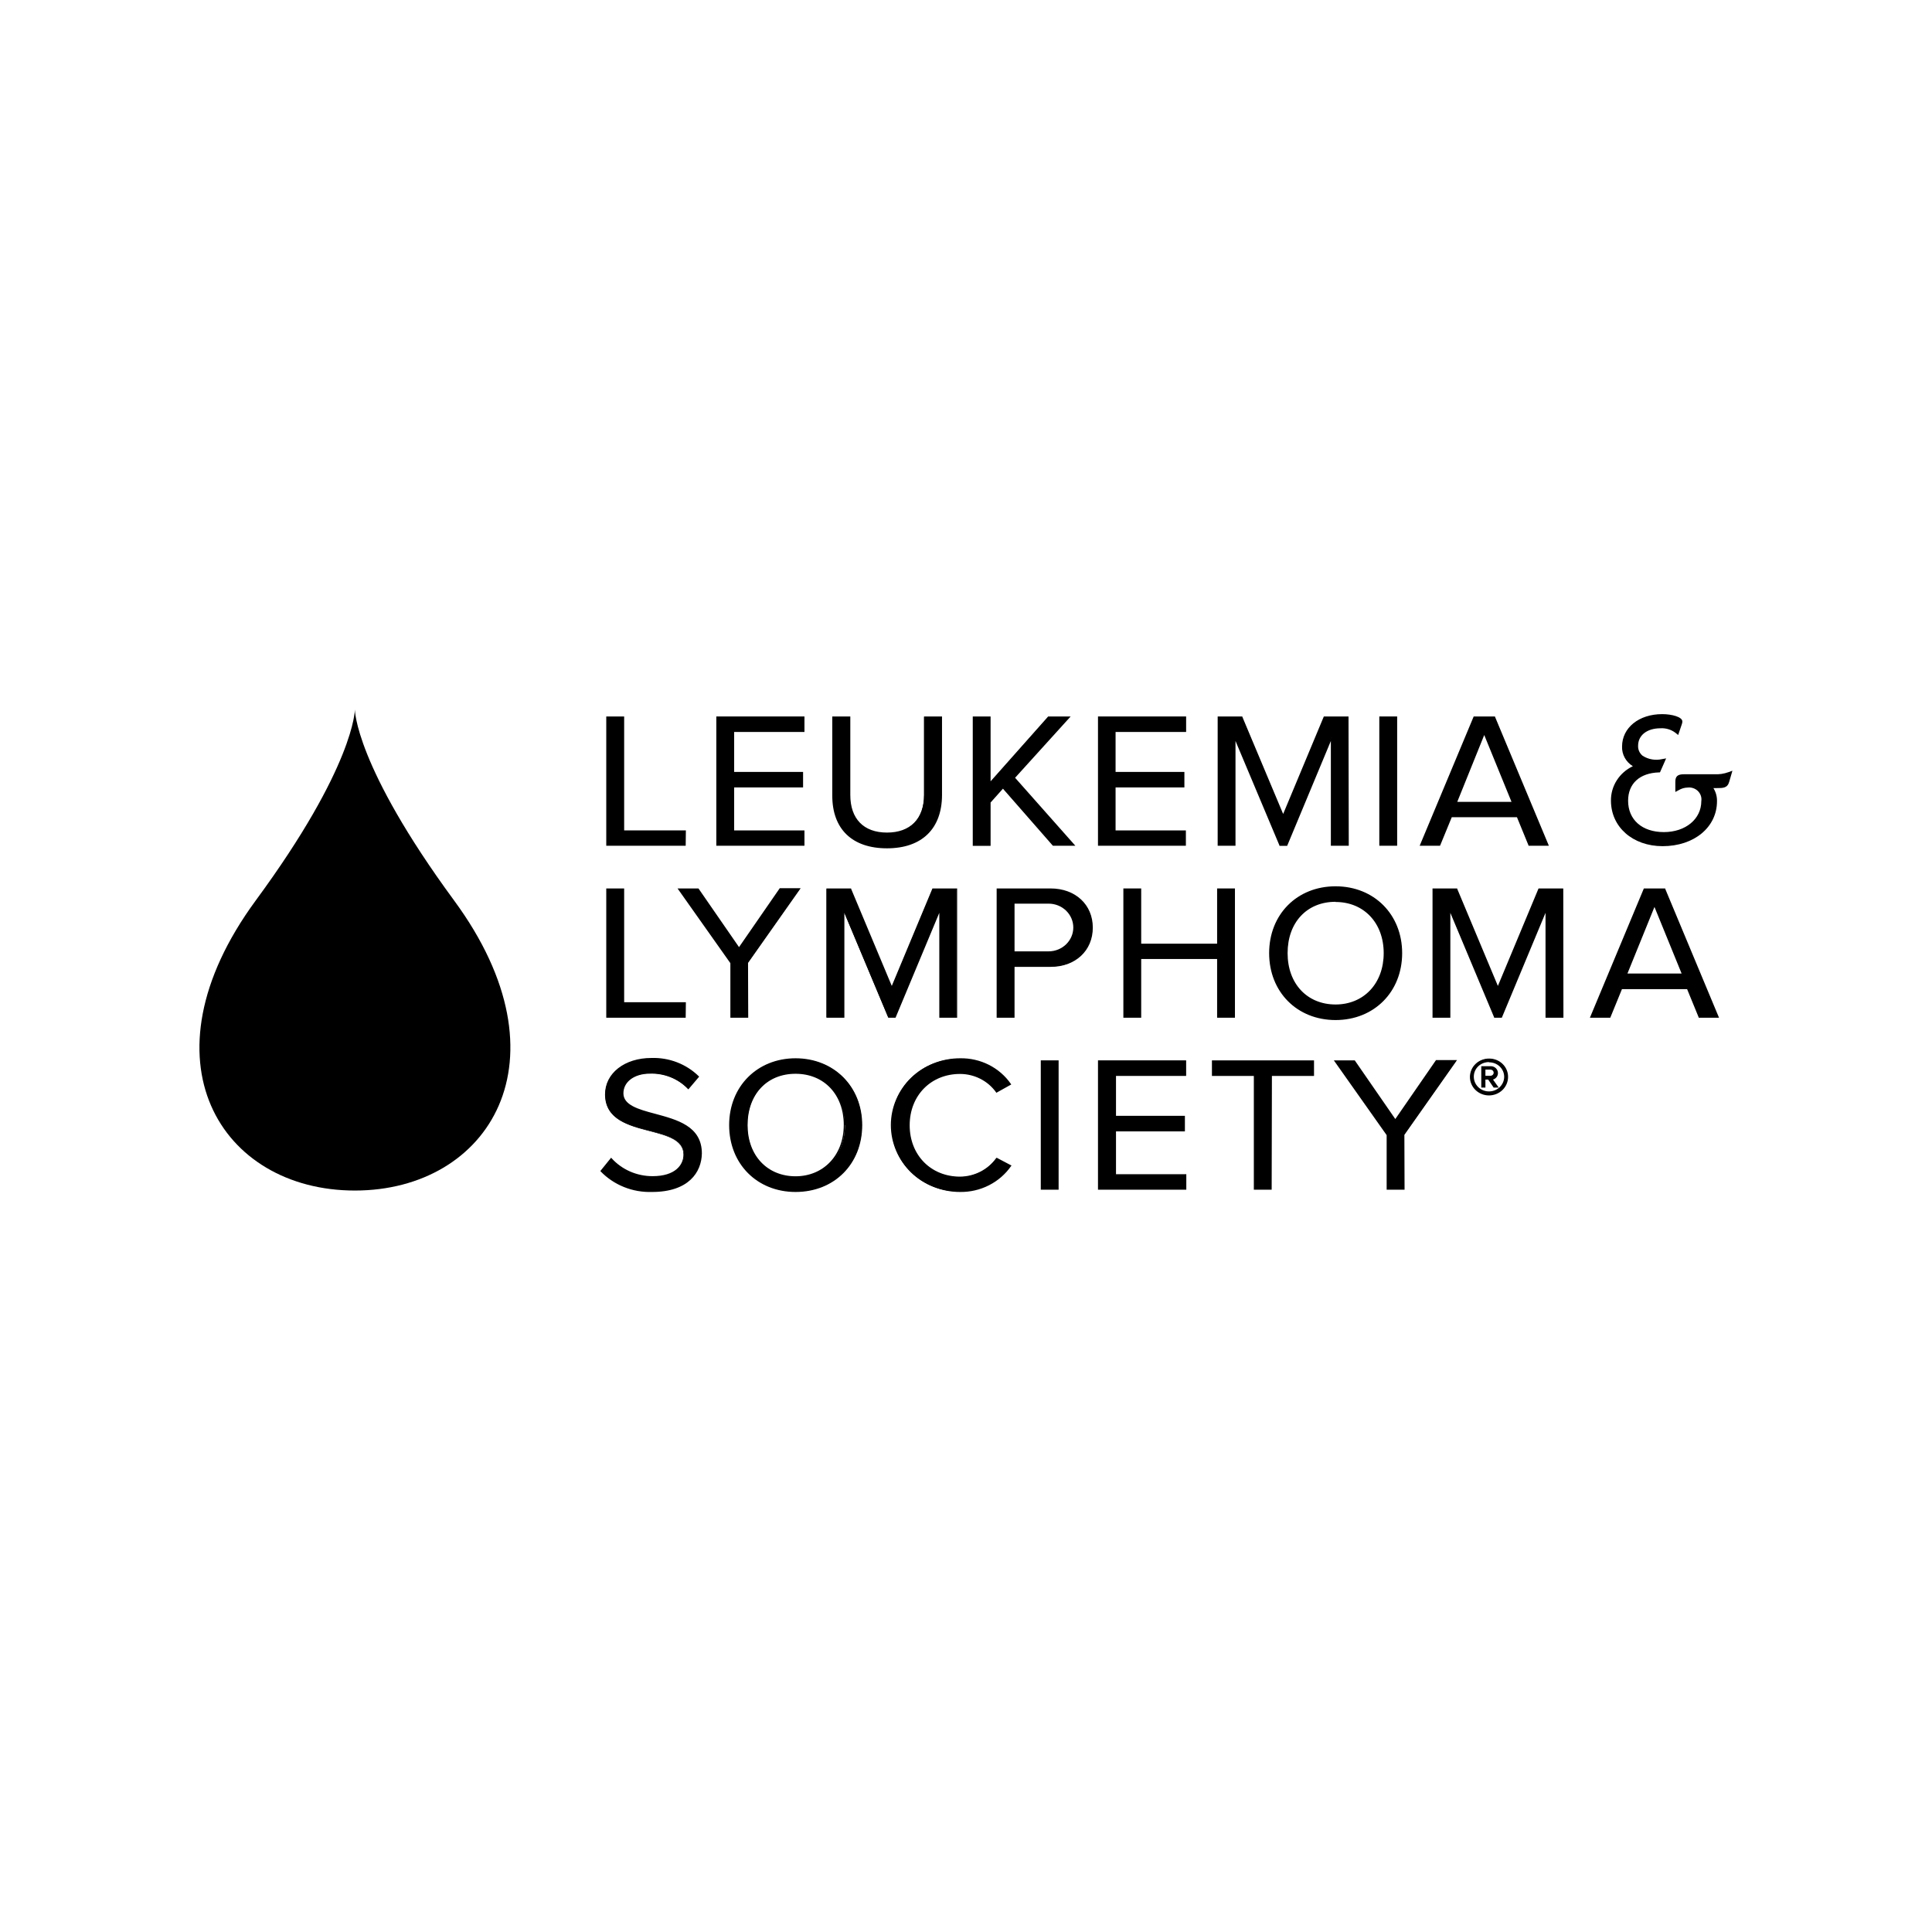 <?xml version="1.0" encoding="UTF-8"?>
<svg xmlns="http://www.w3.org/2000/svg" width="126" height="126" viewBox="0 0 126 126" fill="none">
  <g clip-path="url(#clip0_5529_2406)">
    <path d="M29.613 58.724C23.144 49.923 23.144 46.279 23.144 46.279C23.144 46.279 23.144 49.942 16.667 58.743C9.019 69.173 14.413 77.644 23.144 77.644C31.875 77.644 37.285 69.154 29.613 58.724Z" fill="black"></path>
    <path d="M112.726 50.358C112.431 50.466 112.116 50.512 111.8 50.495H109.82C109.418 50.495 109.261 50.627 109.261 50.977V51.65L109.486 51.529C109.661 51.425 109.861 51.367 110.066 51.362C110.188 51.348 110.313 51.361 110.429 51.402C110.546 51.442 110.651 51.507 110.737 51.593C110.823 51.679 110.887 51.782 110.925 51.896C110.963 52.01 110.973 52.13 110.955 52.248C110.955 53.415 109.929 54.267 108.512 54.267C107.095 54.267 106.181 53.466 106.181 52.221C106.181 51.101 106.938 50.413 108.194 50.374H108.258L108.661 49.46L108.399 49.507C108.183 49.557 107.958 49.564 107.74 49.526C107.521 49.489 107.312 49.408 107.127 49.289C107.029 49.209 106.951 49.108 106.9 48.994C106.849 48.88 106.826 48.756 106.833 48.632C106.833 47.951 107.417 47.496 108.294 47.496C108.646 47.475 108.993 47.581 109.269 47.792L109.446 47.935L109.683 47.236C109.706 47.177 109.719 47.115 109.719 47.053C109.719 46.757 109.035 46.574 108.403 46.574C106.886 46.574 105.787 47.461 105.787 48.686C105.777 48.941 105.837 49.194 105.961 49.419C106.084 49.644 106.267 49.834 106.491 49.969C106.058 50.175 105.694 50.495 105.441 50.892C105.188 51.289 105.057 51.747 105.062 52.213C105.062 53.932 106.479 55.185 108.431 55.185C110.484 55.185 111.978 53.952 111.978 52.252C111.985 51.952 111.904 51.655 111.744 51.397H111.97C112.372 51.397 112.662 51.397 112.775 50.984L112.984 50.265L112.726 50.358Z" fill="black"></path>
    <path d="M39.583 55.115V46.769H40.662V54.189H44.687V55.115H39.583Z" fill="black"></path>
    <path d="M44.719 55.157H39.539V46.726H40.706V54.158H44.731L44.719 55.157ZM39.627 55.072H44.639V54.232H40.614V46.812H39.627V55.072Z" fill="black"></path>
    <path d="M46.76 55.115V46.769H52.419V47.694H47.835V50.386H52.327V51.311H47.835V54.189H52.419V55.115H46.76Z" fill="black"></path>
    <path d="M52.464 55.157H46.716V46.726H52.464V47.737H47.879V50.343H52.375V51.354H47.879V54.158H52.464V55.157ZM46.804 55.072H52.375V54.232H47.791V51.268H52.287V50.428H47.791V47.652H52.375V46.812H46.804V55.072Z" fill="black"></path>
    <path d="M54.324 51.875V46.769H55.41V51.848C55.41 53.376 56.252 54.341 57.825 54.341C59.399 54.341 60.273 53.376 60.273 51.848V46.769H61.36V51.863C61.36 53.94 60.152 55.266 57.825 55.266C55.499 55.266 54.324 53.928 54.324 51.875Z" fill="black"></path>
    <path d="M57.846 55.325C55.579 55.325 54.279 54.072 54.279 51.891V46.726H55.455V51.848C55.455 53.404 56.328 54.298 57.846 54.298C59.363 54.298 60.261 53.404 60.261 51.848V46.726H61.436V51.863C61.424 54.053 60.12 55.325 57.846 55.325ZM54.368 46.827V51.883C54.368 54.01 55.636 55.231 57.846 55.231C60.055 55.231 61.336 54.006 61.336 51.871V46.816H60.337V51.871C60.337 53.458 59.407 54.407 57.846 54.407C56.284 54.407 55.366 53.481 55.366 51.871V46.816L54.368 46.827Z" fill="black"></path>
    <path d="M68.686 55.115L65.409 51.362L64.54 52.315V55.115H63.465V46.769H64.54V51.074L68.36 46.769H69.708L66.11 50.724L70.03 55.115H68.686Z" fill="black"></path>
    <path d="M70.131 55.157H68.666L65.409 51.436L64.604 52.338V55.165H63.441V46.726H64.604V50.957L68.36 46.726H69.825L66.202 50.724L70.131 55.157ZM68.706 55.072H69.934L66.049 50.724L66.073 50.697L69.612 46.808H68.388L64.504 51.187V46.812H63.517V55.072H64.504V52.295L65.405 51.307L65.437 51.346L68.706 55.072Z" fill="black"></path>
    <path d="M71.636 55.115V46.769H77.296V47.694H72.711V50.386H77.207V51.311H72.711V54.189H77.296V55.115H71.636Z" fill="black"></path>
    <path d="M77.34 55.157H71.608V46.726H77.356V47.737H72.755V50.343H77.243V51.354H72.755V54.158H77.34V55.157ZM71.68 55.072H77.243V54.232H72.667V51.268H77.163V50.428H72.667V47.652H77.243V46.812H71.68V55.072Z" fill="black"></path>
    <path d="M86.84 55.115V48.095L83.913 55.115H83.475L80.532 48.095V55.115H79.457V46.769H80.999L83.684 53.201L86.377 46.769H87.918V55.115H86.84Z" fill="black"></path>
    <path d="M87.963 55.157H86.795V48.325L83.945 55.165H83.442V55.138L80.576 48.325V55.157H79.413V46.726H81.023V46.753L83.684 53.085L86.337 46.726H87.947L87.963 55.157ZM86.904 55.072H87.89V46.812H86.421L83.684 53.318L80.963 46.812H79.494V55.072H80.48V47.873L83.495 55.072H83.877L86.904 47.873V55.072Z" fill="black"></path>
    <path d="M89.999 55.115V46.769H91.074V55.115H89.999Z" fill="black"></path>
    <path d="M91.119 55.157H89.955V46.726H91.119V55.157ZM90.044 55.072H91.03V46.812H90.044V55.072Z" fill="black"></path>
    <path d="M99.713 55.115L98.952 53.252H94.649L93.884 55.115H92.656L96.138 46.769H97.475L100.944 55.115H99.713ZM96.798 47.831L94.975 52.338H98.638L96.798 47.831Z" fill="black"></path>
    <path d="M101.013 55.157H99.684V55.13L98.932 53.295H94.681L93.916 55.157H92.588L92.612 55.099L96.11 46.726H97.503V46.753L101.013 55.157ZM99.745 55.072H100.88L97.442 46.812H96.162L92.713 55.072H93.848L94.612 53.209H98.98V53.236L99.745 55.072ZM98.702 52.381H94.906L94.93 52.322L96.798 47.714L98.702 52.381ZM95.039 52.295H98.577L96.798 47.936L95.039 52.295Z" fill="black"></path>
    <path d="M39.583 66.33V57.985H40.662V65.405H44.687V66.33H39.583Z" fill="black"></path>
    <path d="M44.719 66.373H39.539V57.942H40.706V65.362H44.731L44.719 66.373ZM39.627 66.288H44.639V65.436H40.614V58.047H39.627V66.288Z" fill="black"></path>
    <path d="M47.678 66.33V62.799L44.272 57.985H45.528L48.209 61.874L50.89 57.985H52.146L48.752 62.799V66.33H47.678Z" fill="black"></path>
    <path d="M48.797 66.373H47.633V62.815L44.188 57.942H45.552L48.197 61.769L50.854 57.926H52.218L48.785 62.799L48.797 66.373ZM47.722 66.288H48.708V62.788L52.065 58.047H50.914L48.209 61.936L48.173 61.881L45.504 58.047H44.357L47.722 62.807V66.288Z" fill="black"></path>
    <path d="M61.303 66.33V59.33L58.377 66.33H57.922L54.984 59.33V66.33H53.909V57.985H55.451L58.144 64.417L60.824 57.985H62.366V66.33H61.303Z" fill="black"></path>
    <path d="M62.422 66.373H61.259V59.532L58.405 66.373H57.922V66.346L55.068 59.532V66.373H53.897V57.942H55.507V57.965L58.16 64.3L60.812 57.942H62.422V66.373ZM61.348 66.288H62.35V58.047H60.885L58.172 64.549L58.132 64.452L55.431 58.047H53.965V66.288H54.952V59.089L57.967 66.288H58.345L61.348 59.089V66.288Z" fill="black"></path>
    <path d="M65.043 66.33V57.985H68.517C70.252 57.985 71.226 59.151 71.226 60.497C71.235 60.839 71.171 61.178 71.037 61.495C70.903 61.811 70.702 62.097 70.447 62.334C70.192 62.571 69.888 62.753 69.556 62.87C69.224 62.987 68.87 63.036 68.517 63.013H66.122V66.33H65.043ZM70.111 60.497C70.116 60.281 70.074 60.066 69.988 59.866C69.902 59.666 69.774 59.485 69.612 59.336C69.45 59.187 69.257 59.072 69.046 58.998C68.836 58.925 68.611 58.895 68.388 58.91H66.122V62.087H68.388C68.612 62.103 68.836 62.073 69.047 61.999C69.258 61.925 69.451 61.81 69.614 61.66C69.776 61.511 69.904 61.33 69.989 61.129C70.075 60.929 70.116 60.714 70.111 60.497Z" fill="black"></path>
    <path d="M66.166 66.373H64.999V57.942H68.517C70.127 57.942 71.27 58.992 71.27 60.497C71.27 62.002 70.135 63.056 68.517 63.056H66.166V66.373ZM65.091 66.288H66.077V62.97H68.517C70.082 62.97 71.177 61.955 71.177 60.497C71.177 59.039 70.082 58.047 68.517 58.047H65.091V66.288ZM68.388 62.13H66.077V58.867H68.388C68.617 58.857 68.845 58.891 69.06 58.968C69.274 59.045 69.47 59.164 69.636 59.316C69.802 59.469 69.934 59.652 70.024 59.855C70.114 60.059 70.161 60.278 70.161 60.499C70.161 60.72 70.114 60.939 70.024 61.142C69.934 61.346 69.802 61.529 69.636 61.682C69.47 61.834 69.274 61.953 69.06 62.03C68.845 62.107 68.617 62.141 68.388 62.13ZM66.166 62.045H68.388C68.815 62.045 69.224 61.881 69.526 61.589C69.828 61.297 69.998 60.902 69.998 60.489C69.998 60.077 69.828 59.681 69.526 59.389C69.224 59.097 68.815 58.934 68.388 58.934H66.166V62.045Z" fill="black"></path>
    <path d="M79.421 66.33V62.5H74.369V66.33H73.295V57.985H74.369V61.574H79.421V57.985H80.496V66.33H79.421Z" fill="black"></path>
    <path d="M80.54 66.373H79.377V62.543H74.426V66.373H73.263V57.942H74.426V61.547H79.377V57.942H80.54V66.373ZM79.465 66.288H80.464V58.047H79.478V61.636H74.325V58.047H73.339V66.288H74.325V62.457H79.465V66.288Z" fill="black"></path>
    <path d="M82.814 62.161C82.814 59.7 84.549 57.845 87.101 57.845C89.653 57.845 91.4 59.7 91.4 62.161C91.4 64.623 89.653 66.482 87.101 66.482C84.549 66.482 82.814 64.627 82.814 62.161ZM90.285 62.161C90.285 60.217 89.029 58.77 87.101 58.77C85.173 58.77 83.925 60.209 83.925 62.161C83.925 64.114 85.157 65.553 87.101 65.553C89.046 65.553 90.285 64.102 90.285 62.161Z" fill="black"></path>
    <path d="M87.102 66.525C84.59 66.525 82.77 64.689 82.77 62.161C82.77 59.634 84.59 57.802 87.102 57.802C89.613 57.802 91.445 59.638 91.445 62.161C91.445 64.685 89.617 66.525 87.102 66.525ZM87.102 57.887C84.642 57.887 82.859 59.688 82.859 62.165C82.859 64.643 84.642 66.443 87.102 66.443C89.561 66.443 91.356 64.643 91.356 62.165C91.356 59.688 89.565 57.887 87.102 57.887ZM87.102 65.599C85.206 65.599 83.881 64.184 83.881 62.161C83.881 60.139 85.177 58.727 87.102 58.727C89.026 58.727 90.322 60.139 90.322 62.161C90.322 64.184 89.001 65.599 87.102 65.599ZM87.102 58.813C85.23 58.813 83.974 60.159 83.974 62.161C83.974 64.164 85.258 65.51 87.102 65.51C88.945 65.51 90.241 64.133 90.241 62.161C90.241 60.19 88.949 58.825 87.102 58.825V58.813Z" fill="black"></path>
    <path d="M100.84 66.33V59.33L97.913 66.33H97.475L94.532 59.33V66.33H93.457V57.985H94.999L97.692 64.417L100.377 57.985H101.918V66.33H100.84Z" fill="black"></path>
    <path d="M101.963 66.373H100.795V59.532L97.945 66.373H97.442V66.346L94.588 59.532V66.373H93.425V57.942H95.035V57.965L97.688 64.3L100.34 57.942H101.951L101.963 66.373ZM100.884 66.288H101.87V58.047H100.405L97.692 64.53L94.955 58.047H93.485V66.288H94.472V59.089L97.487 66.288H97.869L100.868 59.089L100.884 66.288Z" fill="black"></path>
    <path d="M110.814 66.33L110.049 64.464H105.75L104.986 66.33H103.754L107.24 57.985H108.572L112.042 66.33H110.814ZM107.9 59.046L106.072 63.554H109.739L107.9 59.046Z" fill="black"></path>
    <path d="M112.11 66.373H110.782V66.346L110.029 64.51H105.779L105.018 66.373H103.689L103.714 66.315L107.208 57.942H108.6V57.965L112.11 66.373ZM110.842 66.288H111.978L108.54 58.047H107.268L103.81 66.288H104.945L105.71 64.421H110.07V64.448L110.842 66.288ZM109.804 63.596H106.008L106.032 63.534L107.9 58.93L109.804 63.596ZM106.137 63.492H109.671L107.9 59.148L106.137 63.492Z" fill="black"></path>
    <path d="M39.209 76.368L39.857 75.567C40.191 75.944 40.606 76.247 41.073 76.454C41.54 76.662 42.048 76.769 42.562 76.769C44.103 76.769 44.598 75.967 44.598 75.318C44.598 73.163 39.482 74.365 39.482 71.39C39.482 70.013 40.75 69.057 42.461 69.057C43.026 69.034 43.59 69.127 44.116 69.328C44.642 69.528 45.119 69.834 45.516 70.223L44.868 71.001C44.55 70.671 44.162 70.41 43.731 70.237C43.3 70.064 42.835 69.983 42.368 69.998C41.346 69.998 40.593 70.538 40.593 71.324C40.593 73.202 45.709 72.125 45.709 75.244C45.709 76.446 44.856 77.694 42.525 77.694C41.906 77.717 41.289 77.611 40.717 77.382C40.144 77.153 39.63 76.807 39.209 76.368Z" fill="black"></path>
    <path d="M42.525 77.737C41.901 77.757 41.279 77.649 40.701 77.418C40.123 77.187 39.604 76.84 39.176 76.399L39.152 76.372L39.857 75.501L39.889 75.54C40.222 75.907 40.633 76.202 41.094 76.403C41.555 76.604 42.056 76.708 42.562 76.706C44.031 76.706 44.574 75.979 44.574 75.299C44.574 74.342 43.495 74.062 42.356 73.766C41 73.412 39.458 73.012 39.458 71.371C39.458 69.994 40.73 68.998 42.481 68.998C43.053 68.979 43.623 69.075 44.154 69.28C44.686 69.485 45.167 69.794 45.569 70.188L45.597 70.216L44.892 71.048L44.856 71.009C44.542 70.683 44.159 70.427 43.733 70.256C43.308 70.086 42.849 70.006 42.389 70.021C41.37 70.021 40.658 70.55 40.658 71.305C40.658 72.059 41.608 72.343 42.703 72.631C44.144 73.02 45.774 73.436 45.774 75.225C45.754 76.45 44.908 77.737 42.525 77.737ZM39.265 76.368C39.684 76.791 40.191 77.125 40.753 77.346C41.315 77.567 41.919 77.671 42.525 77.651C44.84 77.651 45.665 76.407 45.665 75.244C45.665 73.521 44.055 73.101 42.662 72.732C41.527 72.436 40.549 72.18 40.549 71.324C40.549 70.468 41.298 69.955 42.368 69.955C42.833 69.938 43.296 70.017 43.727 70.186C44.158 70.355 44.547 70.61 44.868 70.935L45.444 70.239C45.051 69.862 44.583 69.567 44.068 69.371C43.553 69.176 43.002 69.085 42.449 69.103C40.746 69.103 39.514 70.064 39.514 71.39C39.514 72.946 40.956 73.335 42.332 73.724C43.508 74.027 44.614 74.315 44.614 75.337C44.614 76.442 43.495 76.831 42.533 76.831C42.023 76.83 41.519 76.726 41.053 76.525C40.587 76.324 40.17 76.031 39.828 75.664L39.265 76.368Z" fill="black"></path>
    <path d="M47.613 73.377C47.613 70.912 49.348 69.06 51.9 69.06C54.452 69.06 56.203 70.912 56.203 73.377C56.203 75.843 54.452 77.694 51.9 77.694C49.348 77.694 47.613 75.843 47.613 73.377ZM55.088 73.377C55.088 71.433 53.832 69.986 51.9 69.986C49.968 69.986 48.728 71.425 48.728 73.377C48.728 75.329 49.96 76.768 51.9 76.768C53.84 76.768 55.104 75.318 55.104 73.377H55.088Z" fill="black"></path>
    <path d="M51.884 77.737C49.376 77.737 47.553 75.905 47.553 73.377C47.553 70.849 49.392 69.018 51.884 69.018C54.376 69.018 56.231 70.853 56.231 73.377C56.231 75.901 54.42 77.737 51.884 77.737ZM51.884 69.103C49.425 69.103 47.642 70.9 47.642 73.381C47.642 75.862 49.425 77.659 51.884 77.659C54.344 77.659 56.139 75.862 56.139 73.381C56.139 70.9 54.368 69.103 51.884 69.103ZM51.884 76.811C49.988 76.811 48.664 75.4 48.664 73.377C48.664 71.355 49.956 69.943 51.884 69.943C53.812 69.943 55.104 71.355 55.104 73.377C55.104 75.4 53.804 76.811 51.884 76.811ZM51.884 70.029C50.012 70.029 48.757 71.374 48.757 73.377C48.757 75.38 50.061 76.714 51.884 76.714C53.708 76.714 55.028 75.337 55.028 73.366C55.028 71.394 53.752 70.029 51.884 70.029Z" fill="black"></path>
    <path d="M58.168 73.377C58.147 72.809 58.247 72.242 58.462 71.712C58.677 71.181 59.002 70.699 59.416 70.295C59.831 69.891 60.327 69.573 60.874 69.36C61.42 69.148 62.006 69.046 62.596 69.061C63.242 69.047 63.881 69.191 64.454 69.48C65.026 69.769 65.514 70.194 65.872 70.713L64.978 71.2C64.712 70.827 64.356 70.521 63.941 70.31C63.526 70.099 63.065 69.988 62.596 69.986C60.704 69.986 59.267 71.375 59.267 73.377C59.267 75.38 60.704 76.769 62.596 76.769C63.064 76.765 63.525 76.653 63.94 76.442C64.354 76.231 64.71 75.927 64.978 75.555L65.884 76.03C65.524 76.551 65.034 76.976 64.459 77.267C63.885 77.558 63.244 77.704 62.596 77.694C62.006 77.709 61.42 77.607 60.874 77.395C60.327 77.183 59.831 76.864 59.416 76.46C59.002 76.056 58.677 75.574 58.462 75.043C58.247 74.513 58.147 73.946 58.168 73.377Z" fill="black"></path>
    <path d="M62.612 77.737C61.415 77.737 60.267 77.278 59.421 76.46C58.575 75.642 58.099 74.534 58.099 73.377C58.099 72.221 58.575 71.112 59.421 70.295C60.267 69.477 61.415 69.018 62.612 69.018C63.264 69.005 63.91 69.152 64.489 69.443C65.067 69.735 65.561 70.162 65.924 70.686L65.953 70.725L65.912 70.748L64.979 71.269L64.958 71.234C64.697 70.867 64.346 70.566 63.937 70.358C63.529 70.15 63.074 70.041 62.612 70.04C60.708 70.04 59.327 71.448 59.327 73.389C59.327 75.329 60.708 76.737 62.612 76.737C63.073 76.733 63.526 76.622 63.934 76.414C64.342 76.207 64.693 75.908 64.958 75.543L64.979 75.512H65.015L65.969 76.014L65.937 76.053C65.571 76.579 65.076 77.008 64.495 77.302C63.915 77.597 63.267 77.746 62.612 77.737ZM62.612 69.103C61.437 69.103 60.311 69.554 59.481 70.356C58.65 71.159 58.184 72.247 58.184 73.381C58.184 74.516 58.65 75.604 59.481 76.406C60.311 77.208 61.437 77.659 62.612 77.659C63.244 77.667 63.868 77.524 64.429 77.244C64.991 76.964 65.472 76.555 65.832 76.053L65.003 75.621C64.728 75.988 64.368 76.287 63.952 76.495C63.536 76.703 63.076 76.814 62.608 76.819C60.651 76.819 59.234 75.376 59.234 73.385C59.234 71.394 60.651 69.951 62.608 69.951C63.077 69.951 63.54 70.06 63.957 70.269C64.374 70.478 64.733 70.781 65.003 71.153L65.808 70.706C65.454 70.204 64.976 69.795 64.419 69.515C63.861 69.236 63.24 69.094 62.612 69.103Z" fill="black"></path>
    <path d="M67.921 77.546V69.197H68.996V77.546H67.921Z" fill="black"></path>
    <path d="M69.04 77.589H67.877V69.154H69.04V77.589ZM67.985 77.492H68.972V69.243H67.985V77.492Z" fill="black"></path>
    <path d="M71.665 77.546V69.197H77.324V70.126H72.739V72.825H77.244V73.755H72.739V76.633H77.324V77.558L71.665 77.546Z" fill="black"></path>
    <path d="M77.368 77.589H71.608V69.154H77.356V70.169H72.783V72.771H77.276V73.786H72.783V76.578H77.368V77.589ZM71.709 77.492H77.28V76.652H72.695V73.685H77.187V72.845H72.695V70.08H77.28V69.243H71.709V77.492Z" fill="black"></path>
    <path d="M81.816 77.546V70.126H79.083V69.197H85.636V70.126H82.879V77.546H81.816Z" fill="black"></path>
    <path d="M82.935 77.589H81.772V70.169H79.039V69.154H85.697V70.169H82.951L82.935 77.589ZM81.86 77.504H82.847V70.08H85.592V69.243H79.127V70.08H81.86V77.504Z" fill="black"></path>
    <path d="M90.479 77.546V74.015L87.073 69.197H88.329L91.01 73.086L93.691 69.197H94.955L91.557 74.015V77.546H90.479Z" fill="black"></path>
    <path d="M91.602 77.589H90.434V74.031L86.989 69.154H88.353L90.998 72.981L93.654 69.135H95.023L94.975 69.204L91.59 74.011L91.602 77.589ZM90.527 77.492H91.513V73.992L94.87 69.232H93.719L91.014 73.144L88.309 69.232H87.162L90.527 73.992V77.492Z" fill="black"></path>
    <path d="M97.108 71.394C96.869 71.394 96.636 71.325 96.437 71.197C96.239 71.069 96.084 70.887 95.993 70.674C95.901 70.46 95.877 70.226 95.924 69.999C95.97 69.773 96.085 69.565 96.254 69.402C96.423 69.239 96.638 69.128 96.873 69.083C97.107 69.038 97.35 69.061 97.57 69.149C97.791 69.237 97.98 69.387 98.112 69.579C98.245 69.771 98.316 69.996 98.316 70.227C98.316 70.537 98.189 70.833 97.962 71.052C97.736 71.271 97.428 71.394 97.108 71.394ZM97.108 69.235C96.903 69.235 96.701 69.293 96.53 69.403C96.359 69.512 96.225 69.669 96.146 69.852C96.067 70.035 96.046 70.237 96.085 70.432C96.125 70.627 96.223 70.806 96.368 70.947C96.513 71.088 96.698 71.184 96.9 71.223C97.102 71.262 97.311 71.242 97.501 71.166C97.691 71.09 97.853 70.962 97.967 70.797C98.082 70.632 98.143 70.437 98.143 70.239C98.144 70.107 98.118 69.977 98.066 69.855C98.015 69.733 97.939 69.622 97.842 69.528C97.746 69.435 97.632 69.361 97.506 69.311C97.38 69.26 97.245 69.235 97.108 69.235ZM97.438 70.904L97.08 70.379H96.831V70.904H96.649V69.578H97.209C97.265 69.573 97.321 69.579 97.374 69.597C97.427 69.614 97.476 69.642 97.517 69.678C97.558 69.715 97.591 69.76 97.614 69.809C97.636 69.859 97.648 69.912 97.648 69.967C97.648 70.062 97.613 70.155 97.547 70.226C97.482 70.298 97.392 70.344 97.293 70.356L97.664 70.884L97.438 70.904ZM97.209 69.737H96.831V70.219H97.209C97.274 70.218 97.336 70.193 97.383 70.149C97.429 70.105 97.456 70.045 97.458 69.982C97.461 69.949 97.456 69.915 97.444 69.883C97.433 69.852 97.415 69.822 97.392 69.797C97.369 69.772 97.341 69.752 97.309 69.738C97.278 69.723 97.244 69.715 97.209 69.714V69.737Z" fill="black"></path>
    <path d="M97.108 71.441C96.778 71.441 96.462 71.314 96.229 71.089C95.996 70.863 95.865 70.558 95.865 70.239C95.865 69.92 95.996 69.615 96.229 69.389C96.462 69.164 96.778 69.037 97.108 69.037C97.272 69.035 97.435 69.065 97.587 69.124C97.739 69.184 97.877 69.272 97.993 69.385C98.109 69.496 98.2 69.63 98.262 69.777C98.324 69.923 98.354 70.081 98.352 70.239C98.351 70.557 98.22 70.862 97.987 71.088C97.754 71.313 97.438 71.44 97.108 71.441ZM97.108 69.107C96.88 69.107 96.656 69.173 96.466 69.295C96.276 69.418 96.128 69.592 96.041 69.796C95.954 70 95.931 70.225 95.975 70.441C96.02 70.658 96.13 70.856 96.291 71.013C96.453 71.169 96.659 71.275 96.883 71.318C97.107 71.361 97.339 71.339 97.55 71.254C97.761 71.17 97.942 71.027 98.069 70.844C98.196 70.66 98.264 70.444 98.264 70.223C98.263 70.078 98.233 69.933 98.174 69.799C98.116 69.665 98.03 69.543 97.923 69.441C97.816 69.338 97.688 69.258 97.549 69.203C97.409 69.148 97.259 69.121 97.108 69.123V69.107ZM97.108 71.266C96.823 71.265 96.549 71.154 96.347 70.959C96.145 70.764 96.031 70.499 96.029 70.223C96.029 69.947 96.143 69.682 96.346 69.486C96.548 69.291 96.822 69.181 97.108 69.181C97.394 69.181 97.669 69.291 97.871 69.486C98.073 69.682 98.187 69.947 98.187 70.223C98.187 70.5 98.074 70.766 97.871 70.962C97.669 71.158 97.395 71.269 97.108 71.269V71.266ZM97.108 69.267C96.978 69.265 96.848 69.289 96.728 69.336C96.607 69.384 96.497 69.454 96.404 69.543C96.312 69.632 96.239 69.739 96.19 69.855C96.141 69.972 96.117 70.097 96.118 70.223C96.118 70.477 96.222 70.72 96.408 70.9C96.594 71.079 96.846 71.18 97.108 71.18C97.371 71.18 97.623 71.079 97.808 70.9C97.994 70.72 98.099 70.477 98.099 70.223C98.098 70.099 98.072 69.975 98.022 69.86C97.972 69.745 97.898 69.641 97.806 69.553C97.714 69.466 97.605 69.397 97.485 69.35C97.366 69.304 97.237 69.281 97.108 69.282V69.267ZM97.744 70.931H97.414L97.056 70.406H96.875V70.931H96.605V69.535H97.209C97.271 69.532 97.334 69.542 97.392 69.563C97.451 69.585 97.504 69.617 97.549 69.659C97.594 69.701 97.63 69.751 97.655 69.806C97.679 69.862 97.692 69.922 97.692 69.982C97.693 70.077 97.662 70.169 97.604 70.246C97.546 70.322 97.464 70.379 97.37 70.406L97.744 70.931ZM97.463 70.846H97.579L97.213 70.317H97.293C97.381 70.305 97.46 70.263 97.517 70.199C97.575 70.134 97.605 70.052 97.603 69.967C97.604 69.917 97.593 69.867 97.573 69.822C97.552 69.776 97.522 69.735 97.484 69.701C97.446 69.667 97.401 69.641 97.353 69.624C97.304 69.608 97.252 69.601 97.201 69.605H96.686V70.881H96.778V70.336H97.096L97.463 70.846ZM97.209 70.247H96.806V69.687H97.209C97.288 69.69 97.363 69.722 97.418 69.777C97.472 69.832 97.503 69.906 97.503 69.982C97.5 70.056 97.468 70.126 97.413 70.178C97.359 70.23 97.286 70.26 97.209 70.262V70.247ZM96.875 70.161H97.209C97.262 70.159 97.313 70.138 97.351 70.102C97.389 70.066 97.411 70.018 97.414 69.967C97.414 69.913 97.393 69.861 97.355 69.822C97.317 69.783 97.264 69.76 97.209 69.757H96.875V70.161Z" fill="black"></path>
  </g>
  <defs>
    <clipPath id="clip0_5529_2406">
      <rect width="100" height="31.482" fill="white" transform="translate(13 46.259)"></rect>
    </clipPath>
  </defs>
</svg>
